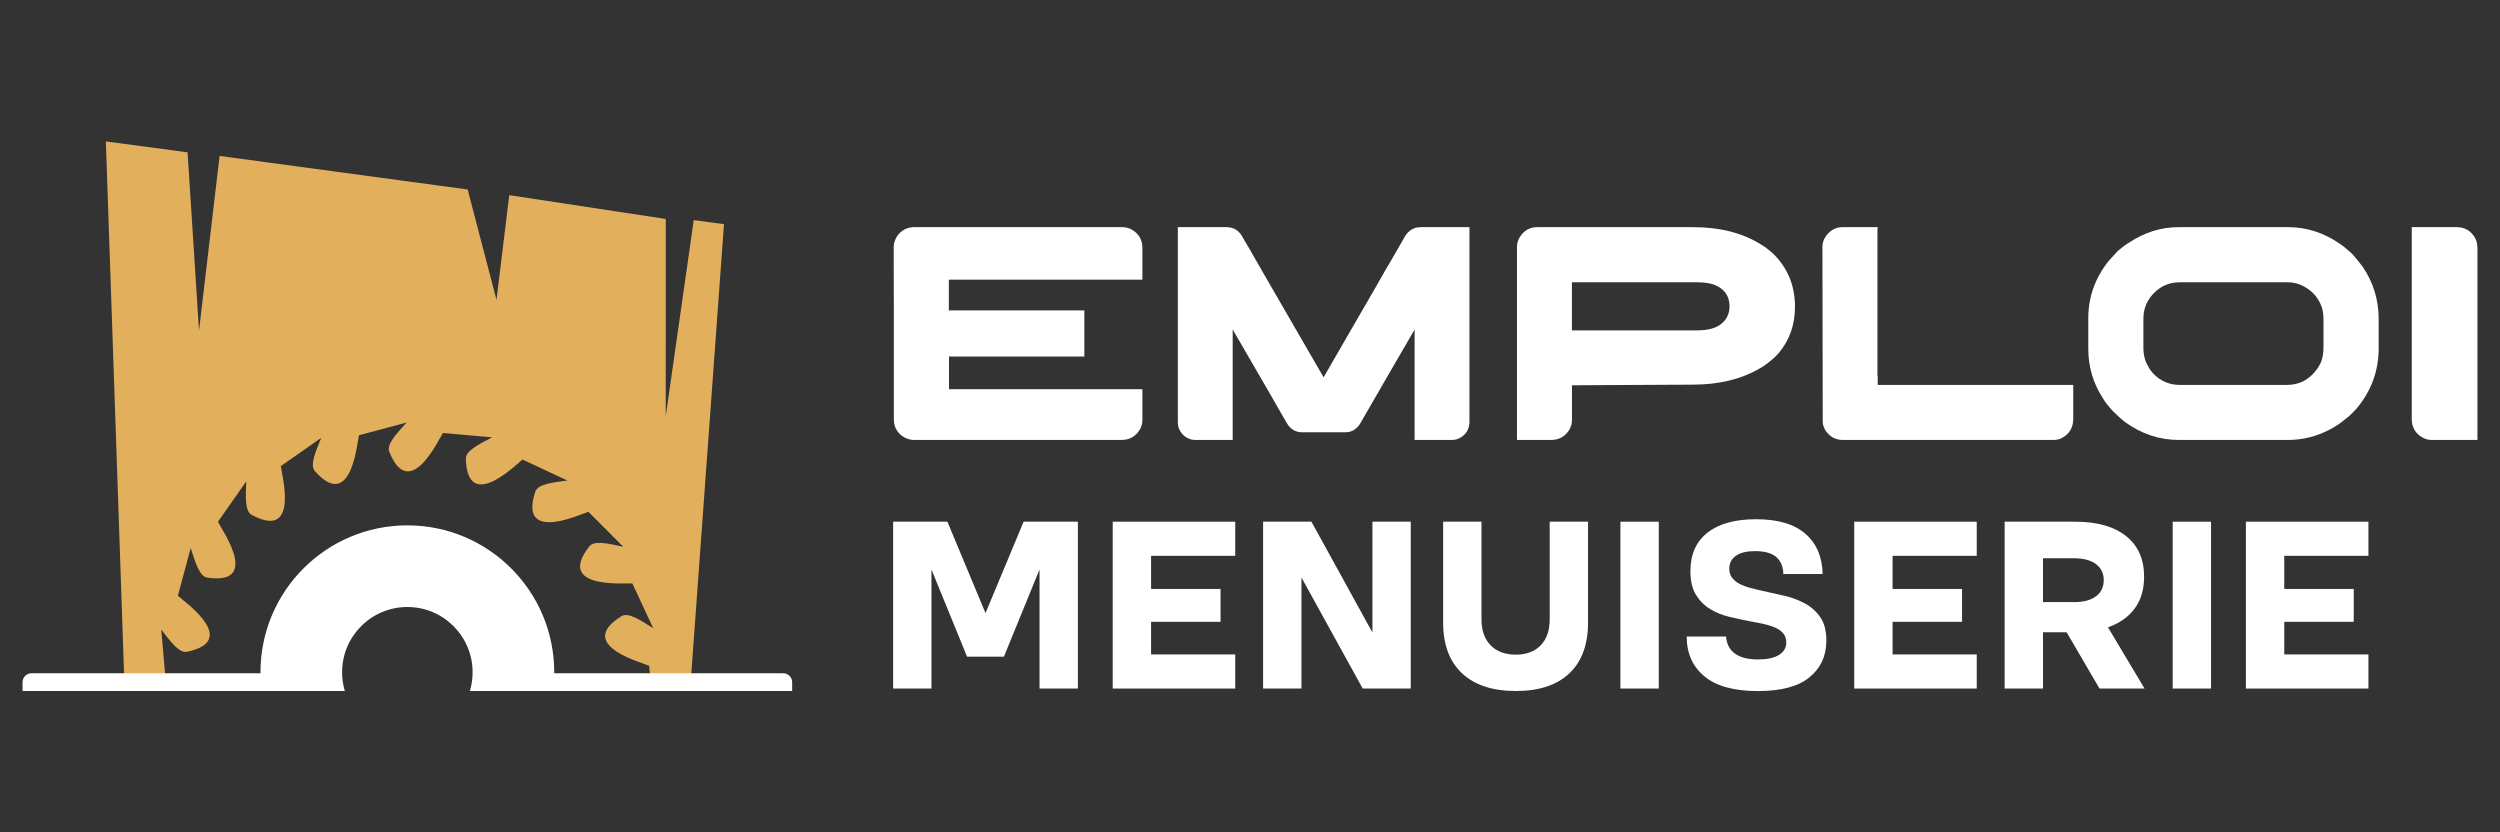 <?xml version="1.0" encoding="utf-8"?>
<!-- Generator: Adobe Illustrator 16.0.0, SVG Export Plug-In . SVG Version: 6.00 Build 0)  -->
<!DOCTYPE svg PUBLIC "-//W3C//DTD SVG 1.1//EN" "http://www.w3.org/Graphics/SVG/1.1/DTD/svg11.dtd">
<svg version="1.1" id="Calque_1" xmlns="http://www.w3.org/2000/svg" xmlns:xlink="http://www.w3.org/1999/xlink" x="0px" y="0px"
	 width="262.267px" height="87.33px" viewBox="-34.434 -26.333 262.267 87.33"
	 enable-background="new -34.434 -26.333 262.267 87.33" xml:space="preserve">
<rect x="-34.434" y="-26.333" width="262.267" height="87.33" fill="#333333" stroke="none"/>
<g>
	<path fill="#E2AF5D" d="M26.622,27.613c0.337-0.172,0.577-0.269,0.675-0.255L26.622,27.613z M31.187,34.877
		c0.375-0.047,0.636-0.056,0.721-0.005L31.187,34.877z M32.992,43.267c0.37,0.086,0.616,0.165,0.678,0.242L32.992,43.267z
		 M-16.393,45.12c-0.368-0.084-0.614-0.163-0.678-0.243L-16.393,45.12z M-15.219,36.619c-0.317-0.207-0.522-0.368-0.555-0.458
		L-15.219,36.619z M-11.21,29.03c-0.229-0.3-0.365-0.522-0.365-0.624L-11.21,29.03z M-4.847,23.272
		c-0.111-0.362-0.164-0.615-0.131-0.709L-4.847,23.272z M12.033,19.087l-0.356,0.627C11.823,19.369,11.946,19.137,12.033,19.087z
		 M-23.33-11.498l8.574,1.148l1.199,18.705l2.16-18.329l26.024,3.52l3.025,11.581L18.99-5.86l16.419,2.497l-0.002,20.689
		l2.938-20.57l3.171,0.428l-3.56,48.974h-4.058l-0.229-2.648l0,0c-0.013-0.14-8.033-2.037-2.912-5.197
		c0.703-0.438,1.931,0.369,3.334,1.257c0,0-0.729-1.564-2.184-4.694l0,0c-0.06-0.128-8.245,0.834-4.514-3.89
		c0.509-0.647,1.938-0.312,3.561,0.042c0,0-1.221-1.224-3.659-3.666l0,0c-0.099-0.098-7.461,3.604-5.574-2.109
		c0.26-0.783,1.717-0.958,3.362-1.177c0,0-1.563-0.734-4.69-2.193c-0.097,0.017-0.291,0.189-0.549,0.466l0.549-0.466
		c-0.127-0.059-5.78,5.938-5.958-0.078c-0.024-0.825,1.286-1.487,2.756-2.259c0,0-1.721-0.15-5.157-0.455l0,0
		c-0.141-0.009-3.401,7.559-5.628,1.967c-0.305-0.767,0.701-1.836,1.818-3.065c0,0-1.667,0.445-5,1.337l0,0
		c-0.136,0.041-0.613,8.262-4.617,3.771c-0.549-0.617,0.03-1.965,0.661-3.501c0,0-1.415,0.988-4.244,2.965l0,0
		c-0.112,0.086,2.251,7.975-3.046,5.122c-0.727-0.391-0.645-1.856-0.578-3.516c0,0-0.991,1.414-2.973,4.239l0,0
		c-0.079,0.12,4.841,6.725-1.11,5.856c-0.817-0.12-1.241-1.524-1.745-3.107c0,0-0.447,1.668-1.345,5.003l0,0
		c-0.035,0.137,6.85,4.658,0.958,5.88c-0.807,0.169-1.686-1.006-2.701-2.32c0,0,0.148,1.719,0.446,5.156l0,0
		c0.007,0.066,1.739,0.508,3.08,1.281h-7.366L-23.33-11.498z M3.1,20.037c0.02-0.378,0.057-0.637,0.121-0.71L3.1,20.037z"/>
	<path fill="#FFFFFF" d="M8.301,28.781c-8.511,0-15.41,6.901-15.41,15.411c0,0.668,0.042,1.324,0.123,1.966h8.727
		c-0.186-0.621-0.287-1.281-0.287-1.966c0-3.78,3.064-6.847,6.846-6.847c3.78,0,6.844,3.065,6.844,6.847
		c0,0.684-0.099,1.345-0.286,1.966h8.725c0.083-0.642,0.125-1.298,0.125-1.966C23.709,35.682,16.811,28.781,8.301,28.781"/>
	<path fill="#FFFFFF" d="M-4.376,46.158h-27.691v-0.929c0-0.512,0.418-0.932,0.932-0.932h26.76V46.158z"/>
	<path fill="#FFFFFF" d="M20.978,46.158h27.691v-0.929c0-0.512-0.419-0.932-0.932-0.932H20.978V46.158z"/>
	<g>
		<g>
			<path fill="#FFFFFF" d="M83.232-2.503c0.693,0,1.259,0.262,1.698,0.784c0.202,0.225,0.348,0.524,0.433,0.898
				c0.031,0.128,0.048,0.308,0.048,0.544v3.285H65.106V6.23h14.215v4.841H65.139l-0.017,0.014V14.5h20.272
				c0.01,0,0.017,0.004,0.017,0.015v3.221c0,0.493-0.182,0.951-0.544,1.378c-0.225,0.223-0.386,0.355-0.481,0.4
				c-0.32,0.203-0.716,0.306-1.185,0.306H61.357c-0.148,0-0.353-0.044-0.61-0.13c-0.544-0.204-0.95-0.567-1.217-1.092
				c-0.129-0.298-0.192-0.619-0.192-0.96V6.372c-0.011-0.544-0.017-2.317-0.017-5.32v-1.474c0-0.353,0.113-0.721,0.337-1.105
				c0.235-0.343,0.513-0.593,0.833-0.754c0.236-0.106,0.411-0.165,0.531-0.176c0.064-0.021,0.16-0.036,0.289-0.047h21.922V-2.503z"
				/>
			<path fill="#FFFFFF" d="M89.143-2.503h5.081c0.802,0,1.39,0.39,1.763,1.168c0.109,0.161,0.799,1.354,2.066,3.575
				c1.848,3.194,3.725,6.437,5.625,9.727c0.075,0.128,0.322,0.549,0.735,1.266h0.019c0.064-0.118,0.93-1.619,2.598-4.504
				c2.456-4.231,3.749-6.473,3.877-6.729c0.108-0.16,0.817-1.383,2.131-3.669c0.249-0.354,0.563-0.599,0.947-0.738
				c0.182-0.063,0.412-0.096,0.688-0.096h5.03c0.011,0,0.019,0.004,0.019,0.015v20.399c0,0.735-0.315,1.293-0.945,1.667
				c-0.278,0.159-0.565,0.241-0.862,0.241h-3.929c-0.011,0-0.017-0.008-0.017-0.018V8.233c-0.213,0.353-1.326,2.271-3.335,5.752
				l-2.435,4.214c-0.384,0.546-0.887,0.818-1.506,0.818h-4.535c-0.6,0-1.092-0.259-1.475-0.77c-0.064-0.086-0.693-1.176-1.889-3.27
				c-0.079-0.117-0.968-1.655-2.678-4.616c-0.608-1.057-1.021-1.769-1.233-2.131v11.57c0,0.011-0.006,0.017-0.018,0.017H90.94
				c-0.524,0-0.984-0.22-1.379-0.656c-0.289-0.353-0.432-0.739-0.432-1.156V-2.489C89.129-2.499,89.133-2.503,89.143-2.503z"/>
			<path fill="#FFFFFF" d="M126.772-2.503h16.378c2.88,0,5.3,0.623,7.242,1.874c0.33,0.192,0.693,0.466,1.093,0.817
				c1.589,1.508,2.387,3.392,2.387,5.658c0,1.901-0.578,3.53-1.731,4.889c-0.3,0.33-0.55,0.57-0.753,0.72
				c-0.48,0.405-0.897,0.7-1.25,0.883c-1.934,1.122-4.264,1.681-6.986,1.681l-12.34,0.064h-0.337v3.638
				c0,0.684-0.305,1.259-0.914,1.73c-0.375,0.245-0.789,0.37-1.25,0.37h-3.604V-0.438c0-0.587,0.262-1.122,0.784-1.602
				C125.882-2.35,126.309-2.503,126.772-2.503z M130.471,3.282v5.045h13.091c1.25,0,2.148-0.261,2.693-0.783
				c0.097-0.095,0.198-0.204,0.306-0.32c0.3-0.417,0.447-0.886,0.447-1.41c0-1.09-0.534-1.85-1.602-2.276
				c-0.48-0.172-1.086-0.256-1.811-0.256H130.471z"/>
			<path fill="#FFFFFF" d="M158.852-2.503h3.702c0,0.063-0.006,0.117-0.015,0.159c-0.011,0.022-0.017,0.039-0.017,0.049v15.417
				l0.029,0.031h-0.029c0.021,0.021,0.029,0.04,0.029,0.057c0,0.016,0,0.04,0,0.07v0.77h20.512v3.542
				c0,0.983-0.446,1.685-1.344,2.101c-0.248,0.087-0.489,0.128-0.724,0.128h-22.112c-0.729,0-1.322-0.316-1.781-0.945
				c-0.188-0.3-0.298-0.597-0.319-0.896v-0.161l-0.031-18.252c0-0.522,0.209-1.004,0.626-1.443
				C157.803-2.295,158.295-2.503,158.852-2.503z"/>
			<path fill="#FFFFFF" d="M194.125-2.503h11.49c1.933,0,3.737,0.582,5.416,1.746c0.277,0.172,0.624,0.449,1.042,0.833
				c0.063,0.055,0.133,0.112,0.207,0.176c0.522,0.599,0.903,1.059,1.136,1.378c1.123,1.656,1.687,3.483,1.687,5.481v3.092
				c0,2.361-0.765,4.461-2.293,6.298c-0.481,0.524-0.874,0.897-1.187,1.123c-0.533,0.447-1.084,0.818-1.649,1.105
				c-1.388,0.728-2.854,1.092-4.391,1.092h-11.426c-2.062,0-3.966-0.636-5.704-1.908c-0.289-0.224-0.695-0.593-1.218-1.106
				c-0.525-0.566-0.884-1.025-1.072-1.378c-1.017-1.571-1.522-3.291-1.522-5.159V7.05c0-2.191,0.699-4.177,2.098-5.962
				c0.205-0.233,0.533-0.597,0.991-1.088c0.462-0.396,0.856-0.688,1.188-0.882C190.547-1.965,192.286-2.503,194.125-2.503z
				 M190.422,7.191v2.915c0,0.791,0.164,1.448,0.496,1.972c0.063,0.191,0.256,0.464,0.576,0.817
				c0.759,0.769,1.678,1.153,2.759,1.153h11.232c1.247,0,2.266-0.506,3.044-1.522c0.225-0.289,0.4-0.582,0.531-0.88
				c0.169-0.417,0.257-0.952,0.257-1.604V7.318c0-0.693-0.077-1.214-0.226-1.554c-0.33-0.844-0.887-1.495-1.667-1.956
				c-0.586-0.353-1.223-0.528-1.907-0.528H194.22c-1.238,0-2.264,0.524-3.075,1.569c-0.226,0.32-0.381,0.604-0.464,0.851
				C190.506,6.096,190.422,6.594,190.422,7.191z"/>
			<path fill="#FFFFFF" d="M218.576-2.503h4.693c0.847,0,1.486,0.363,1.925,1.088c0.184,0.312,0.273,0.696,0.273,1.155v20.08h-4.823
				c-0.525,0-1.018-0.219-1.476-0.655c-0.394-0.406-0.593-0.92-0.593-1.541V-2.503L218.576-2.503z"/>
		</g>
		<g>
			<path fill="#FFFFFF" d="M59.26,28.397h5.693l4,9.586l3.997-9.586h5.693v17.504H74.62v-12.49l-3.736,9.144h-3.866l-3.736-9.144
				v12.487H59.26V28.397z"/>
			<path fill="#FFFFFF" d="M82.297,28.397H95.15v3.58h-8.828v3.475h7.287v3.447h-7.287v3.421h8.828v3.581H82.297V28.397z"/>
			<path fill="#FFFFFF" d="M98.075,28.397h5.069l6.399,11.624V28.397h4.021v17.504h-5.041l-6.425-11.651v11.651h-4.024V28.397z"/>
			<path fill="#FFFFFF" d="M124.588,46.158c-2.438,0-4.318-0.618-5.642-1.854c-1.323-1.237-1.984-3.013-1.984-5.327V28.395h4.021
				v10.239c0,1.167,0.321,2.076,0.958,2.729c0.632,0.654,1.515,0.98,2.646,0.98c1.112,0,1.984-0.327,2.612-0.98
				c0.626-0.653,0.941-1.563,0.941-2.729V28.395h4.023v10.581c0,2.314-0.653,4.09-1.96,5.327
				C128.9,45.54,127.026,46.158,124.588,46.158z"/>
			<path fill="#FFFFFF" d="M135.559,28.397h4.024v17.504h-4.024V28.397z"/>
			<path fill="#FFFFFF" d="M142.903,33.572c0-1.743,0.595-3.084,1.789-4.023c1.189-0.942,2.893-1.411,5.104-1.411
				c2.283,0,4.007,0.511,5.173,1.528c1.165,1.019,1.767,2.426,1.803,4.218h-4.126c0-0.73-0.236-1.314-0.706-1.751
				c-0.47-0.434-1.229-0.65-2.272-0.65c-0.854,0-1.515,0.159-1.984,0.481c-0.472,0.326-0.706,0.78-0.706,1.372
				c0,0.366,0.093,0.677,0.286,0.928c0.192,0.254,0.449,0.467,0.771,0.64c0.321,0.176,0.695,0.319,1.125,0.431
				c0.426,0.114,0.874,0.223,1.343,0.324c0.732,0.159,1.491,0.329,2.274,0.512c0.784,0.181,1.501,0.453,2.154,0.81
				c0.653,0.357,1.189,0.841,1.606,1.45c0.419,0.608,0.627,1.42,0.627,2.429c0,1.604-0.588,2.887-1.764,3.854
				c-1.173,0.967-2.981,1.449-5.419,1.449c-2.489,0-4.359-0.51-5.604-1.539c-1.242-1.03-1.864-2.42-1.864-4.181h4.125
				c0.14,1.6,1.262,2.403,3.37,2.403c0.938,0,1.665-0.156,2.18-0.47c0.512-0.317,0.771-0.75,0.771-1.307
				c0-0.383-0.102-0.696-0.303-0.941c-0.2-0.244-0.474-0.444-0.823-0.6c-0.347-0.159-0.752-0.29-1.214-0.393
				c-0.461-0.104-0.944-0.199-1.447-0.286c-0.718-0.142-1.443-0.297-2.182-0.472c-0.742-0.176-1.417-0.446-2.026-0.822
				c-0.611-0.376-1.105-0.874-1.489-1.504C143.09,35.422,142.903,34.598,142.903,33.572z"/>
			<path fill="#FFFFFF" d="M160.088,28.397h12.85v3.58h-8.827v3.475h7.286v3.447h-7.286v3.421h8.827v3.581h-12.85V28.397z"/>
			<path fill="#FFFFFF" d="M183.259,28.397c2.298,0,4.078,0.501,5.342,1.504c1.262,1,1.895,2.423,1.895,4.271
				c0,1.338-0.33,2.454-0.995,3.344c-0.66,0.889-1.591,1.539-2.795,1.959l3.839,6.427h-4.725l-3.45-5.903h-2.479v5.903h-4.024
				V28.397H183.259z M183.155,36.833c0.99,0,1.757-0.206,2.297-0.614c0.543-0.408,0.811-0.973,0.811-1.686
				c0-0.715-0.268-1.276-0.811-1.685c-0.54-0.408-1.307-0.615-2.297-0.615h-3.265v4.597h3.265V36.833z"/>
			<path fill="#FFFFFF" d="M193.496,28.397h4.023v17.504h-4.023V28.397z"/>
			<path fill="#FFFFFF" d="M201.177,28.397h12.854v3.58h-8.83v3.475h7.288v3.447h-7.288v3.421h8.83v3.581h-12.854V28.397z"/>
		</g>
	</g>
</g>
</svg>
